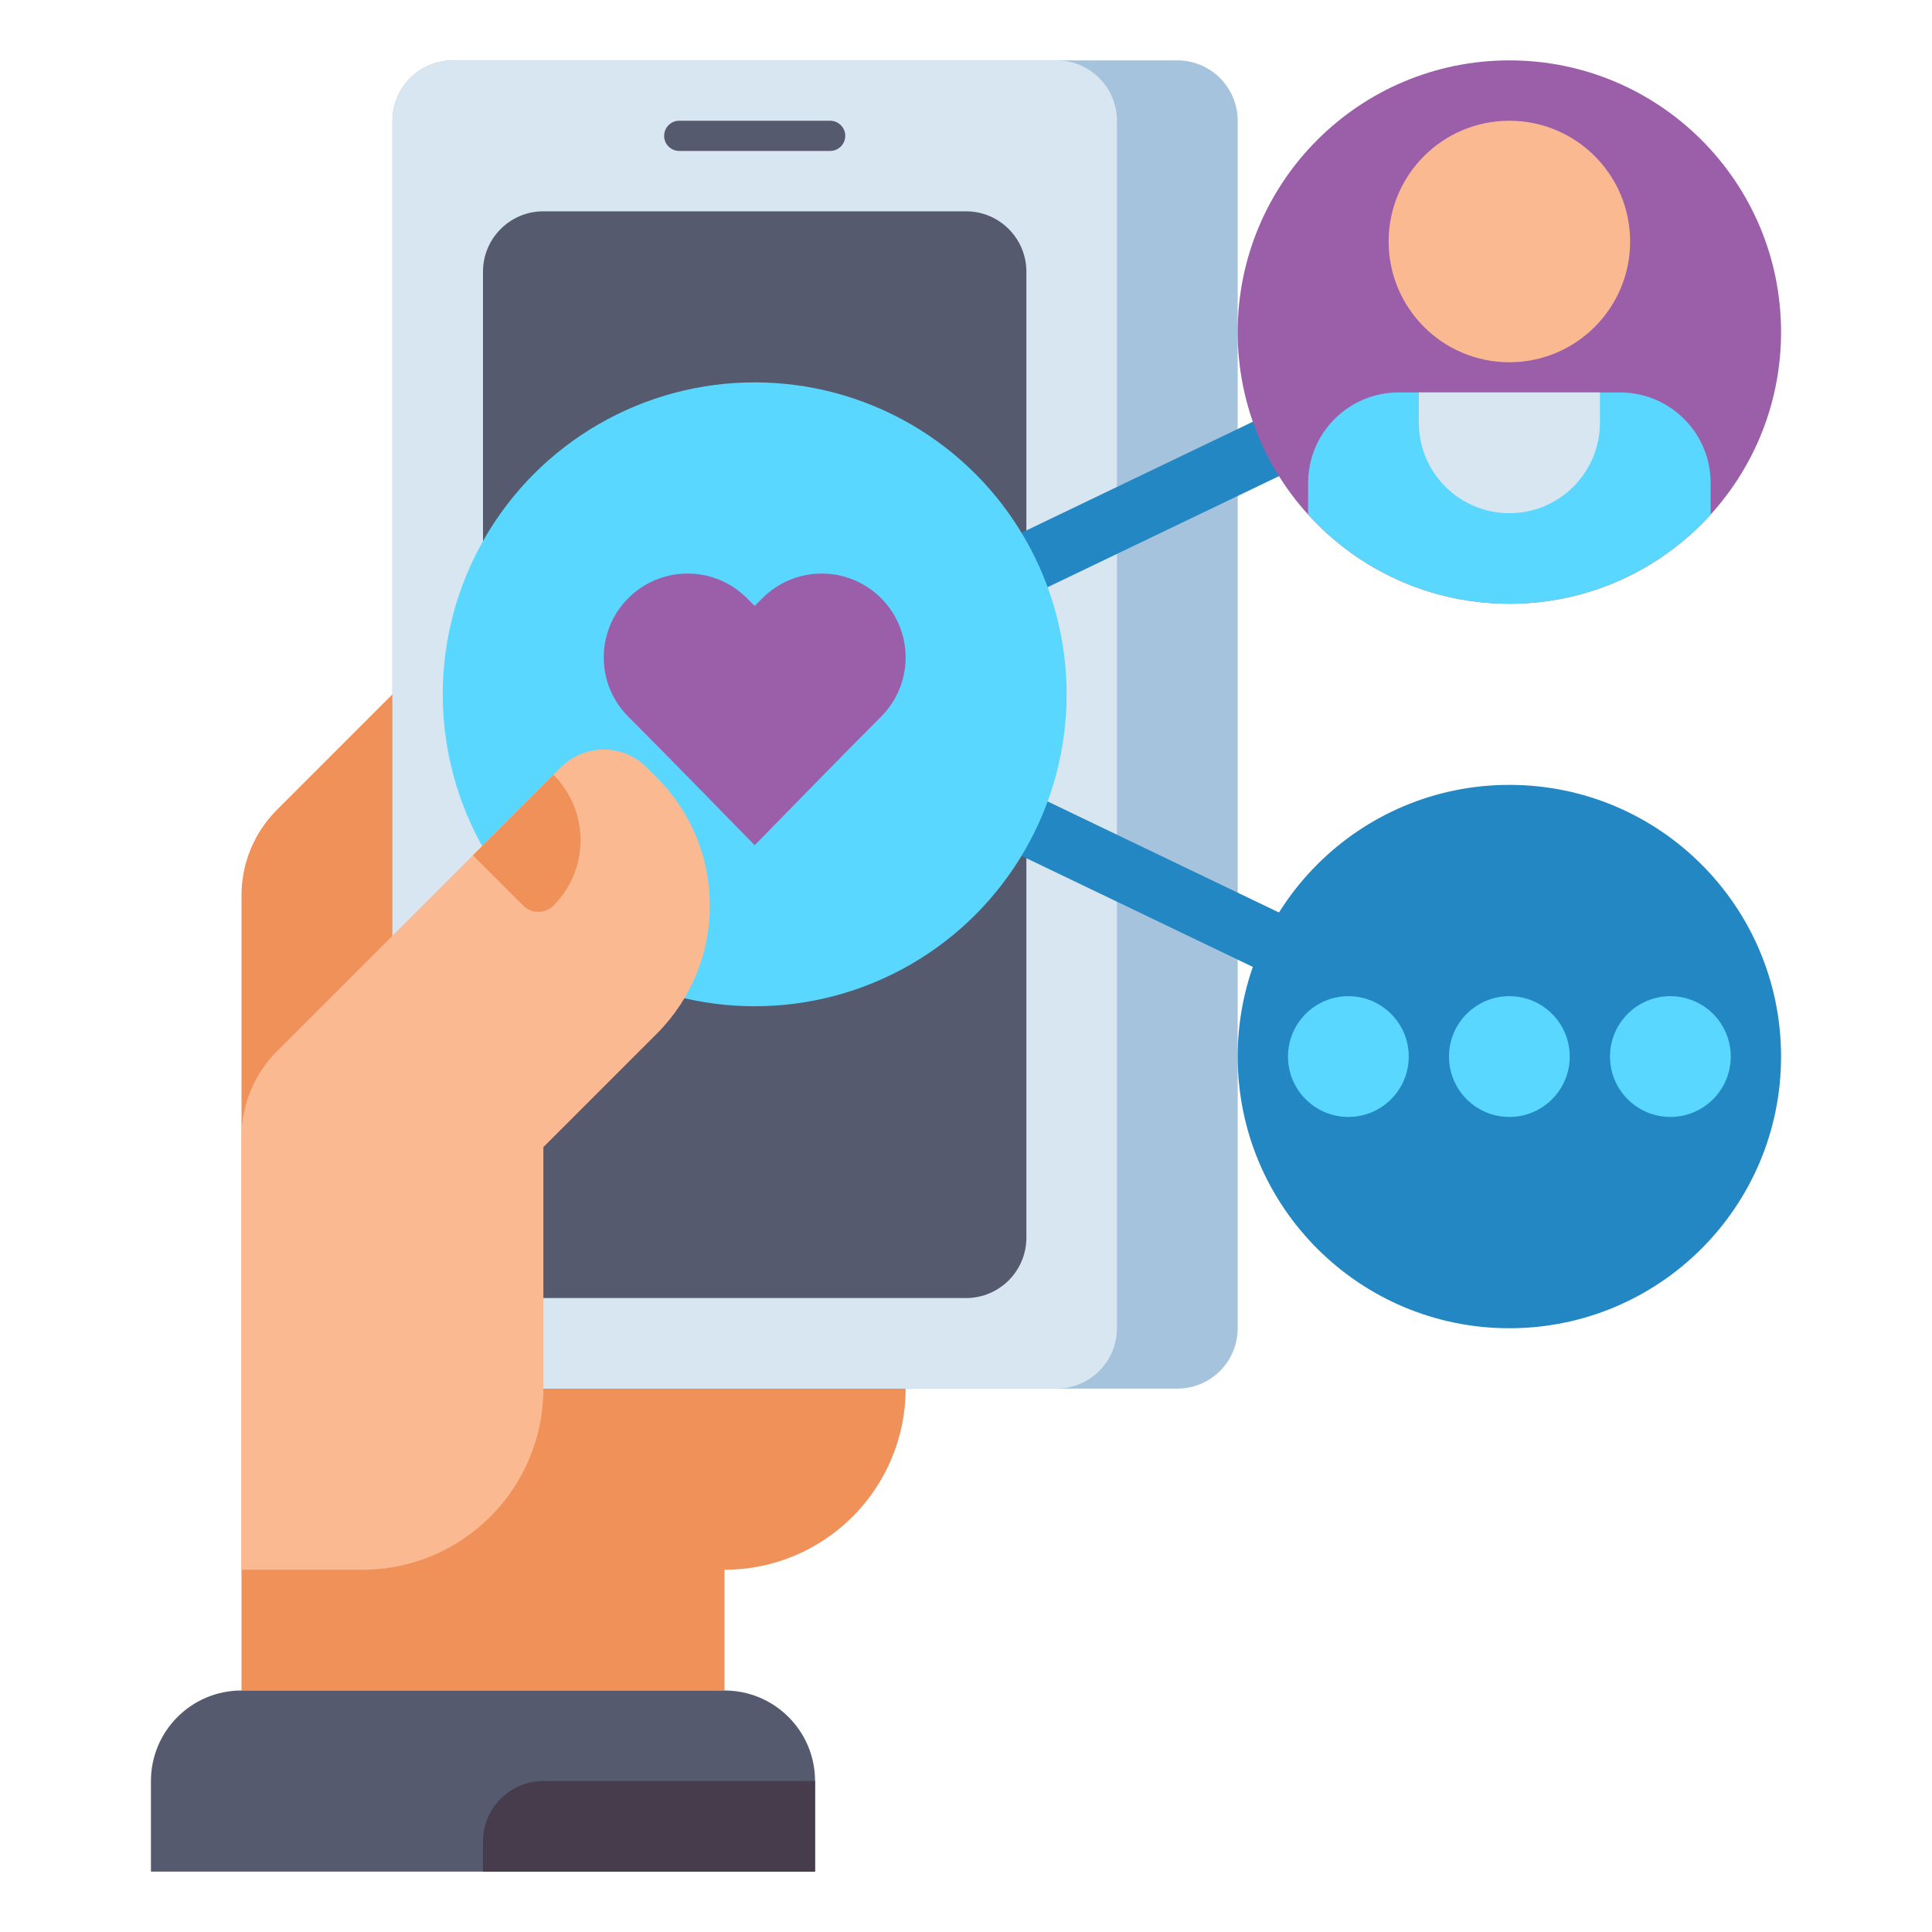 <svg id="Layer_1" enable-background="new 0 0 512 512" height="512" viewBox="0 0 512 512" width="512" xmlns="http://www.w3.org/2000/svg"><g><path d="m160 128-86.627 86.627c-6.002 6.002-9.373 14.141-9.373 22.628v210.745h128v-32c26.51 0 48-21.49 48-48v-240z" fill="#f0915a"/><g><path d="m312 368h-192c-8.837 0-16-7.163-16-16v-320c0-8.837 7.163-16 16-16h192c8.837 0 16 7.163 16 16v320c0 8.837-7.163 16-16 16z" fill="#a5c3dc"/></g><g><path d="m280 368h-160c-8.837 0-16-7.163-16-16v-320c0-8.837 7.163-16 16-16h160c8.837 0 16 7.163 16 16v320c0 8.837-7.163 16-16 16z" fill="#d7e6f0"/></g><g><path d="m256 344h-112c-8.837 0-16-7.163-16-16v-256c0-8.837 7.163-16 16-16h112c8.837 0 16 7.163 16 16v256c0 8.837-7.163 16-16 16z" fill="#555a6e"/></g><g><path d="m216 496h-176v-24c0-13.255 10.745-24 24-24h128c13.255 0 24 10.745 24 24z" fill="#555a6e"/></g><g><path d="m144 472h72v24h-88v-8c0-8.837 7.163-16 16-16z" fill="#463c4b"/></g><g><path d="m220 40h-40c-2.209 0-4-1.791-4-4 0-2.209 1.791-4 4-4h40c2.209 0 4 1.791 4 4 0 2.209-1.791 4-4 4z" fill="#555a6e"/></g><g><path d="m396.538 287.212-215.025-103.212 215.025-103.212 6.924 14.424-184.975 88.788 184.975 88.788z" fill="#2387c3"/></g><g><circle cx="400" cy="280" fill="#2387c3" r="72"/></g><g><g><circle cx="400" cy="88" fill="#9b5faa" r="72"/></g><g><path d="m453.333 128c0-13.255-10.745-24-24-24h-58.667c-13.255 0-24 10.745-24 24v8.368c13.173 14.516 32.188 23.632 53.334 23.632s40.161-9.116 53.333-23.632z" fill="#5ad7ff"/></g><g><path d="m400 136c-13.255 0-24-10.745-24-24v-8h48v8c0 13.255-10.745 24-24 24z" fill="#d7e6f0"/></g><g><circle cx="400" cy="64" fill="#fab991" r="32"/></g></g><g><circle cx="400" cy="280" fill="#5ad7ff" r="16"/></g><g><circle cx="357.333" cy="280" fill="#5ad7ff" r="16"/></g><g><circle cx="442.667" cy="280" fill="#5ad7ff" r="16"/></g><g><circle cx="200" cy="184" fill="#5ad7ff" r="82.667"/></g><g><path d="m217.778 152c-6.137 0-11.693 2.487-15.713 6.509l-2.063 2.065h-.002l-2.065-2.065c-4.02-4.022-9.576-6.509-15.713-6.509-12.272 0-22.222 9.95-22.222 22.222 0 6.137 2.487 11.693 6.509 15.713 0 0 1.549 1.549 2.065 2.065 7.857 7.857 31.426 32 31.426 32s23.569-24.143 31.426-32c.516-.516 2.065-2.065 2.065-2.065 4.022-4.02 6.509-9.576 6.509-15.713 0-12.272-9.95-22.222-22.222-22.222z" fill="#9b5faa"/></g><g><path d="m73.373 278.627 75.314-75.314c6.248-6.248 16.379-6.248 22.627 0l2.745 2.745c18.745 18.745 18.745 49.137 0 67.882l-30.059 30.06v64c0 26.51-21.49 48-48 48h-32v-114.745c0-8.487 3.371-16.626 9.373-22.628z" fill="#fab991"/></g><g><path d="m146.667 205.333c9.573 9.573 9.573 25.094 0 34.667-2.209 2.209-5.791 2.209-8 0l-13.333-13.333z" fill="#f0915a"/></g></g></svg>